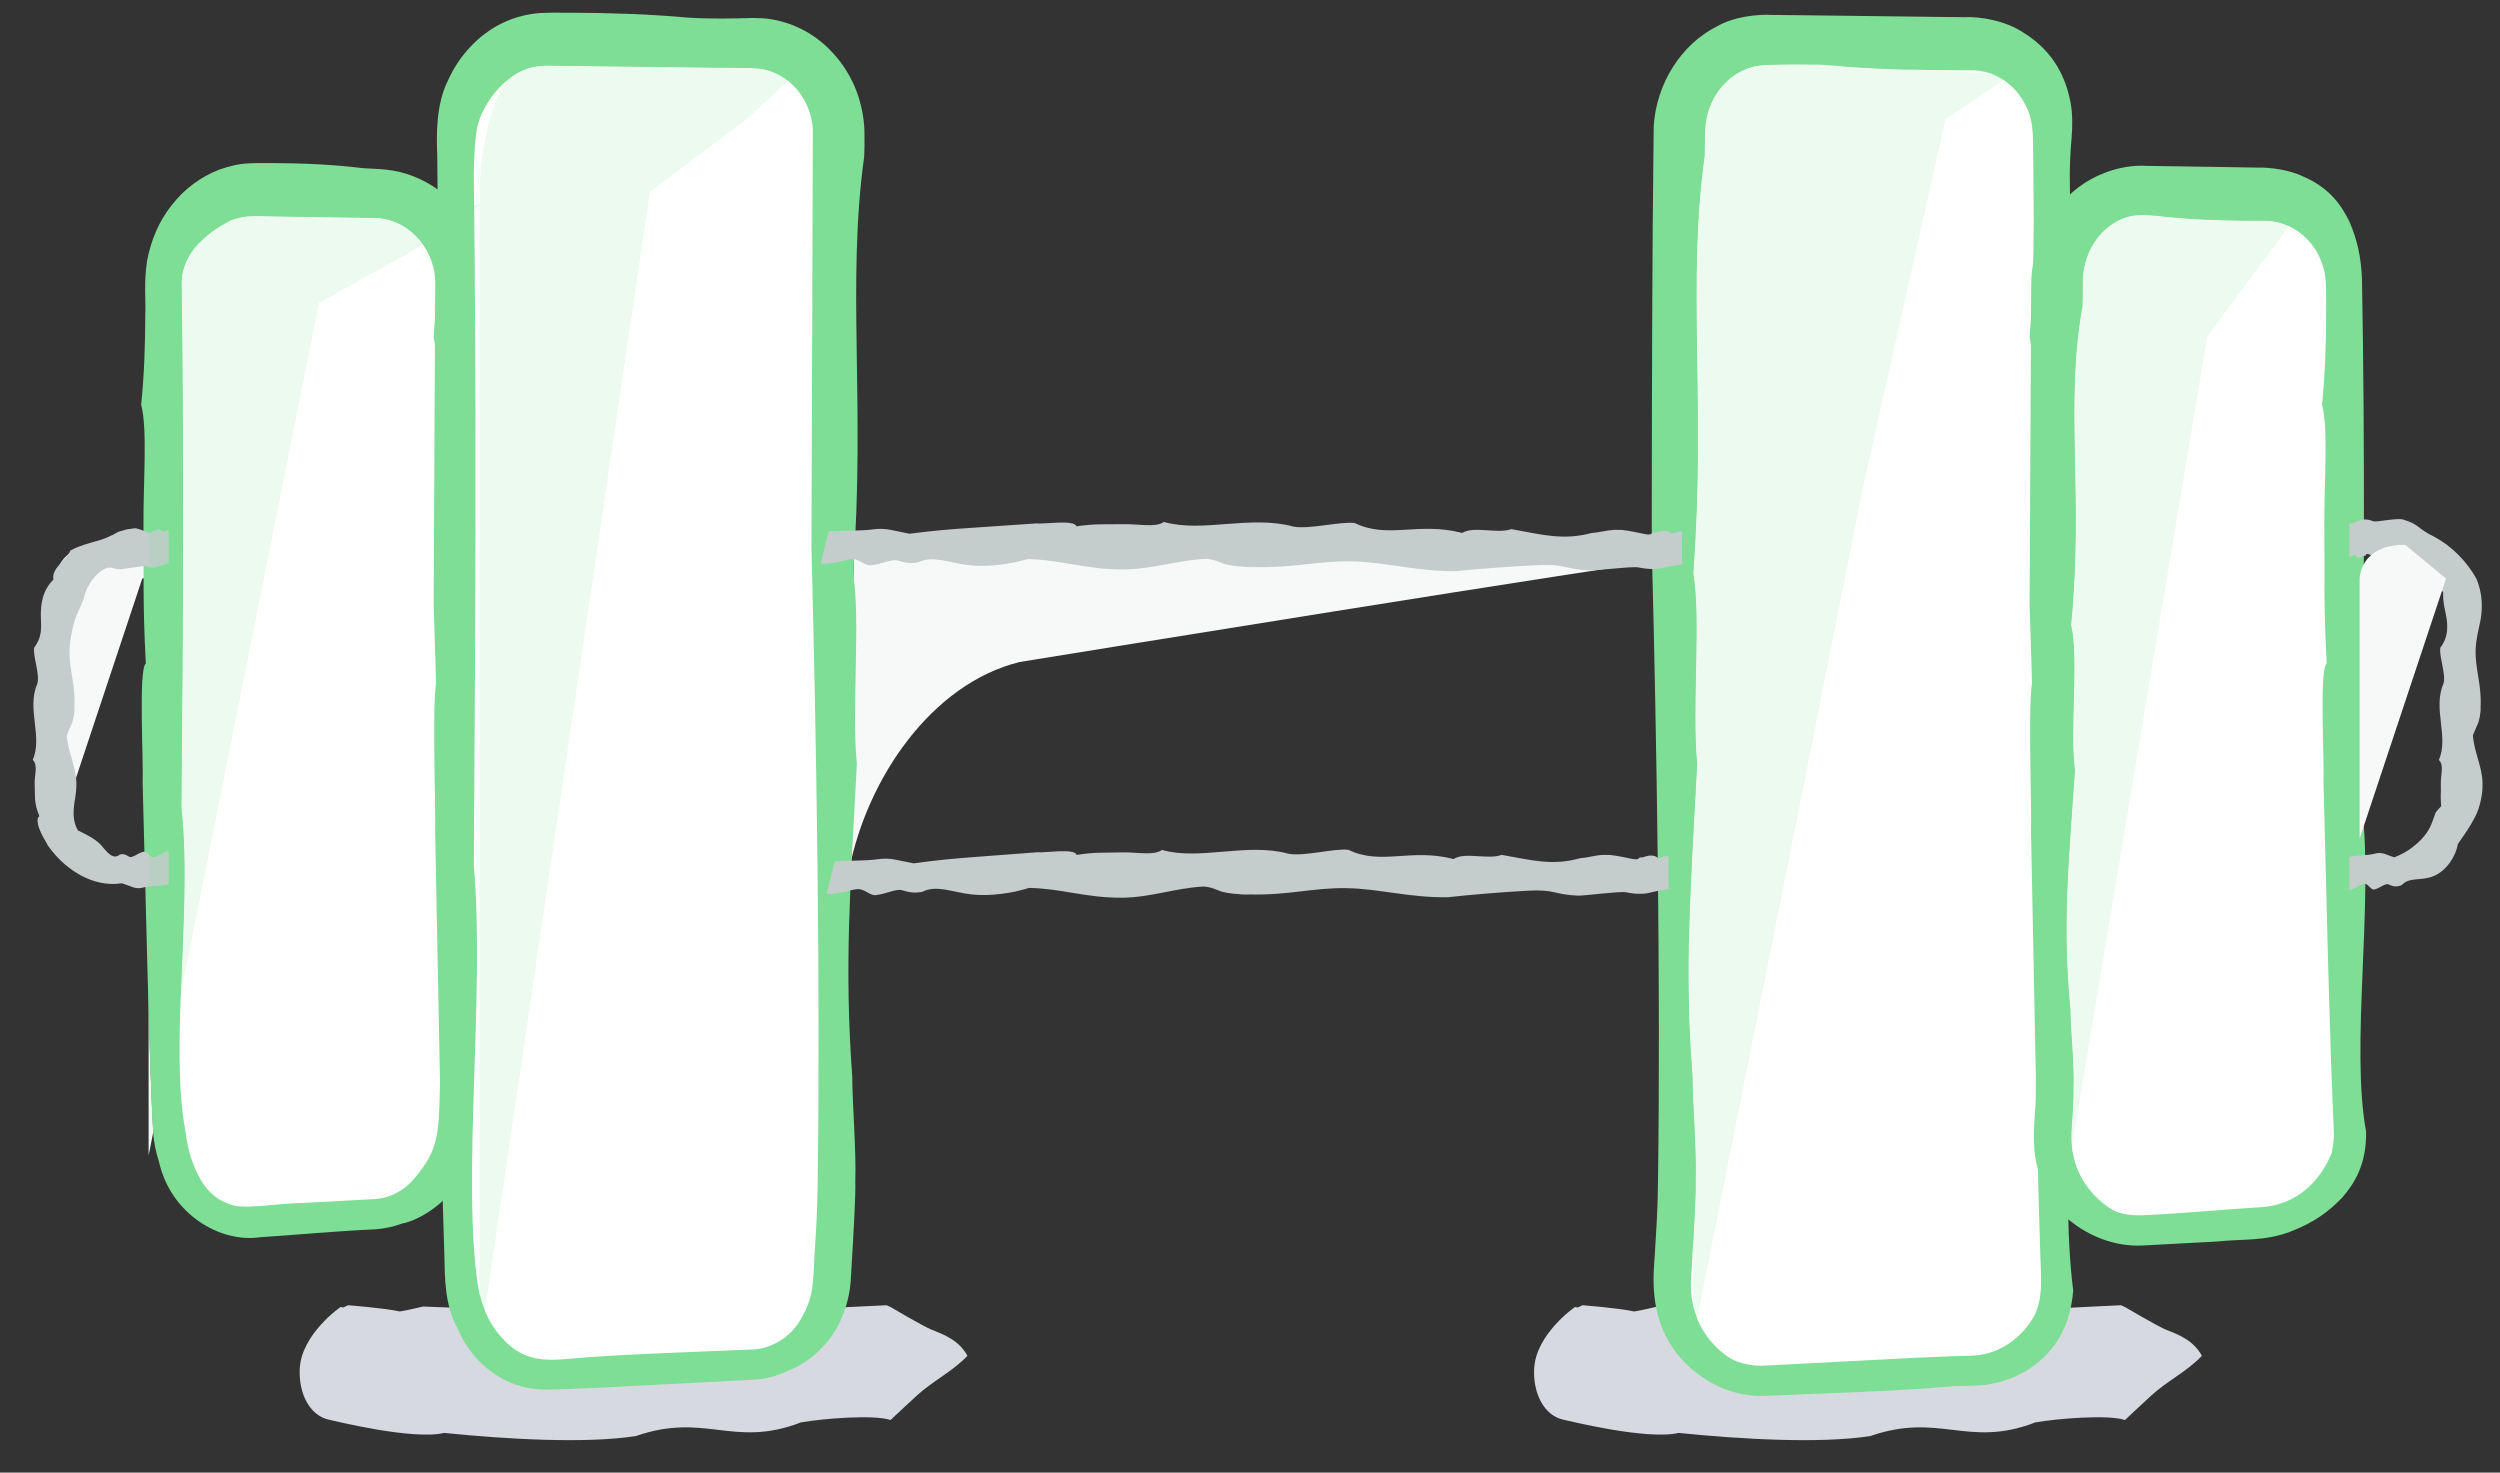 <?xml version="1.0" encoding="UTF-8" standalone="no"?>
<svg width="73px" height="43px" viewBox="0 0 73 43" version="1.1" xmlns="http://www.w3.org/2000/svg" xmlns:xlink="http://www.w3.org/1999/xlink" xmlns:sketch="http://www.bohemiancoding.com/sketch/ns">
    <rect x="0" y="0" width="73" height="43" fill="#333333" stroke="none"/>
    <!-- Generator: Sketch 3.1.1 (8761) - http://www.bohemiancoding.com/sketch -->
    <title>Imported Layers 7</title>
    <desc>Created with Sketch.</desc>
    <defs></defs>
    <g id="Page-1" stroke="none" stroke-width="1" fill="none" fill-rule="evenodd" sketch:type="MSPage">
        <g id="/jobs-homepage-proto-2" sketch:type="MSArtboardGroup" transform="translate(-659, -729)">
            <g id="Imported-Layers-7" sketch:type="MSLayerGroup" transform="translate(660, 729)">
                <path d="M47.721,16.355 C47.108,16.355 28.771,19.331 28.771,19.331 C26.203,19.965 24.323,22.726 23.798,25.385 L23.93,15.942 L47.721,16.355" id="Fill-1" fill="#F7F8F8" sketch:type="MSShapeGroup"></path>
                <path d="M4.577,16.42 L3.154,16.895 L0.631,24.485 L0.631,16.895 C0.631,16.895 0.627,15.907 1.959,15.907 L5.553,16.024 L4.577,16.42" id="Fill-2" fill="#F7F8F8" sketch:type="MSShapeGroup"></path>
                <path d="M9.96,35.691 L6.419,35.691 C5.045,35.691 3.92,34.468 3.92,32.976 L3.92,8.317 C3.92,6.824 5.045,5.602 6.419,5.602 L9.96,5.602 C11.334,5.602 12.459,6.824 12.459,8.317 L12.459,32.976 C12.459,34.468 11.334,35.691 9.96,35.691" id="Fill-3" fill="#FFFFFF" sketch:type="MSShapeGroup"></path>
                <path d="M10.742,35.728 C11.227,35.638 12.227,35.09 12.638,34.038 C12.865,33.549 12.895,32.942 12.913,32.602 C12.938,32.223 12.95,31.93 12.941,31.795 C12.973,31.118 12.858,30.09 12.853,29.449 C12.618,26.996 12.795,25.287 12.986,22.491 C12.828,21.292 13.104,19.234 12.873,18.247 C13.244,14.425 12.684,11.828 13.203,8.95 C13.206,8.798 13.209,8.621 13.213,8.427 C13.213,8.239 13.195,7.914 13.138,7.641 C13.016,7.068 12.738,6.47 12.318,6.015 C11.909,5.549 11.374,5.233 10.859,5.073 C10.332,4.907 9.831,4.937 9.561,4.906 C8.716,4.804 7.845,4.766 6.966,4.762 L6.762,4.762 C6.614,4.761 6.471,4.759 6.27,4.77 C5.981,4.781 5.695,4.852 5.42,4.947 C4.874,5.153 4.384,5.514 4.019,5.985 C3.644,6.448 3.405,7.024 3.295,7.614 C3.197,8.262 3.259,8.708 3.243,9.16 C3.24,10.079 3.21,10.971 3.122,11.817 C3.313,12.531 3.179,14.108 3.19,15.36 C3.204,16.951 3.163,17.546 3.258,19.374 C3.038,19.534 3.194,22.198 3.165,22.856 C3.222,25.038 3.265,26.739 3.308,28.414 C3.333,29.25 3.358,30.081 3.384,30.96 C3.402,31.4 3.419,31.852 3.437,32.325 C3.449,32.564 3.46,32.809 3.474,33.059 C3.488,33.35 3.553,33.641 3.643,33.928 C3.989,35.455 5.427,36.299 6.596,36.127 C7.66,36.059 8.731,35.953 9.96,35.896 L9.96,35.012 C9.242,35.052 8.504,35.091 7.787,35.129 C7.074,35.144 6.338,35.288 5.851,35.209 C5.275,35.059 5.002,34.704 4.815,34.37 C4.637,34.015 4.489,33.654 4.414,33.022 C3.946,30.569 4.624,26.479 4.296,23.599 C4.353,17.687 4.369,13.132 4.301,8.207 C4.336,7.682 4.562,7.373 4.786,7.12 C5.031,6.877 5.292,6.664 5.721,6.443 C6.008,6.329 6.227,6.3 6.592,6.31 C6.964,6.316 7.33,6.322 7.693,6.329 C8.418,6.339 9.124,6.35 9.817,6.361 C10.913,6.31 11.738,7.283 11.709,8.326 C11.694,11.25 11.679,14.203 11.662,17.661 C11.812,22.08 11.924,27.537 11.844,31.795 C11.818,33.161 11.775,33.612 11.117,34.388 C10.859,34.723 10.435,34.977 9.96,35.012 L9.96,35.896 C10.233,35.874 10.472,35.826 10.742,35.728" id="Fill-4" fill="#7FDE95" sketch:type="MSShapeGroup"></path>
                <path d="M3.498,15.515 C3.455,15.501 3.45,15.52 3.44,15.538 C3.428,15.561 3.412,15.584 3.314,15.545 C3.137,15.474 2.973,15.413 2.923,15.427 L2.702,15.458 L2.457,15.528 C2.211,15.668 2.023,15.747 1.803,15.804 C1.587,15.869 1.342,15.922 1.053,16.077 C0.998,16.225 0.86,16.34 0.74,16.479 C0.619,16.613 0.524,16.773 0.56,16.924 C0.23,17.247 0.18,17.683 0.194,18.033 C0.207,18.37 0.222,18.611 0.001,18.907 C-0.026,19.028 0.019,19.228 0.059,19.428 C0.097,19.629 0.132,19.834 0.089,19.967 C-0.07,20.333 -0.029,20.719 0.015,21.101 C0.059,21.481 0.105,21.853 -0.045,22.19 C0.036,22.262 0.049,22.376 0.041,22.503 C0.034,22.631 0.007,22.771 0.012,22.895 C0.017,23.071 0.02,23.19 0.022,23.316 C0.031,23.463 0.061,23.62 0.151,23.835 C0.064,23.878 0.092,24.064 0.167,24.249 C0.242,24.434 0.362,24.609 0.395,24.686 C0.715,25.135 1.046,25.392 1.388,25.577 C1.732,25.753 2.112,25.858 2.563,25.792 C2.852,25.885 2.944,25.973 3.167,25.919 C3.379,25.86 3.675,25.874 3.92,25.825 L3.92,24.846 C3.778,24.883 3.65,24.998 3.508,25.034 C3.439,25.05 3.387,25.001 3.338,24.952 C3.283,24.899 3.233,24.845 3.167,24.877 C3.032,24.91 2.859,25.066 2.77,25.016 C2.682,24.964 2.626,24.922 2.503,24.951 C2.284,25.134 2.103,24.845 1.939,24.664 C1.765,24.484 1.52,24.367 1.275,24.249 C1.151,24.034 1.137,23.802 1.155,23.595 C1.172,23.357 1.226,23.248 1.231,22.893 C1.231,22.396 0.982,21.963 0.95,21.469 L1.076,21.173 C1.132,21.086 1.187,20.785 1.173,20.646 C1.211,19.981 1.006,19.53 1.031,18.949 C1.045,18.664 1.11,18.374 1.18,18.116 C1.251,17.904 1.348,17.722 1.437,17.512 C1.49,17.214 1.672,16.88 1.952,16.67 C2.141,16.54 2.224,16.568 2.334,16.598 C2.389,16.613 2.453,16.628 2.542,16.621 L3.227,16.523 C3.323,16.561 3.424,16.591 3.559,16.564 L3.735,16.498 L3.92,16.446 L3.92,15.467 L3.755,15.546 C3.664,15.375 3.525,15.511 3.498,15.515" id="Fill-5" fill="#C4CCCC" sketch:type="MSShapeGroup"></path>
                <path d="M26.191,38.822 C25.948,38.723 25.004,38.165 25.004,38.165 L24.887,38.113 C24.887,38.113 19.432,38.367 16.973,38.562 C15.938,38.306 11.357,38.151 11.357,38.151 C11.129,38.201 10.908,38.257 10.675,38.295 C10.22,38.194 9.162,38.113 9.162,38.113 L9.027,38.178 L8.944,38.165 C8.944,38.165 7.799,38.953 7.752,39.974 C7.718,40.691 8.045,41.336 8.606,41.455 C8.736,41.481 11.051,42.061 11.97,41.841 C13.781,42.025 16.083,42.16 17.564,41.934 C18.562,41.587 19.266,41.668 19.961,41.751 C20.678,41.837 21.383,41.922 22.39,41.533 C23.022,41.423 24.523,41.298 25.004,41.465 C25.004,41.465 25.518,40.98 25.754,40.766 C26.226,40.326 26.805,40.058 27.25,39.589 C26.999,39.138 26.59,38.98 26.191,38.822" id="Fill-6" fill="#D7D9E0" sketch:type="MSShapeGroup"></path>
                <path d="M62.236,38.822 C61.993,38.723 61.049,38.165 61.049,38.165 L60.932,38.113 C60.932,38.113 55.477,38.367 53.017,38.562 C51.984,38.306 47.403,38.151 47.403,38.151 C47.174,38.201 46.953,38.257 46.72,38.295 C46.265,38.194 45.207,38.113 45.207,38.113 L45.072,38.178 L44.989,38.165 C44.989,38.165 43.843,38.953 43.797,39.974 C43.763,40.691 44.09,41.336 44.651,41.455 C44.783,41.481 47.096,42.061 48.015,41.841 C49.826,42.025 52.129,42.16 53.609,41.934 C54.607,41.587 55.312,41.668 56.006,41.751 C56.723,41.837 57.429,41.922 58.435,41.533 C59.069,41.423 60.567,41.298 61.049,41.465 C61.049,41.465 61.563,40.98 61.799,40.766 C62.271,40.326 62.85,40.058 63.296,39.589 C63.044,39.138 62.636,38.98 62.236,38.822" id="Fill-7" fill="#D7D9E0" sketch:type="MSShapeGroup"></path>
                <path d="M20.993,40.083 L14.96,40.083 C13.584,40.083 12.459,38.861 12.459,37.368 L12.459,3.926 C12.459,2.433 13.584,1.21 14.96,1.21 L20.993,1.21 C22.366,1.21 23.492,2.433 23.492,3.926 L23.492,37.368 C23.492,38.861 22.366,40.083 20.993,40.083" id="Fill-8" fill="#FFFFFF" sketch:type="MSShapeGroup"></path>
                <path d="M22.006,40.028 C22.316,39.912 22.772,39.654 23.159,39.176 C23.553,38.714 23.823,37.989 23.847,37.289 C23.925,36.031 23.99,34.851 23.975,34.498 C24.005,33.612 23.89,32.265 23.885,31.425 C23.651,28.21 23.827,25.972 24.02,22.305 C23.861,20.736 24.137,18.04 23.906,16.746 C24.276,11.737 23.717,8.334 24.235,4.563 C24.242,4.358 24.248,4.147 24.242,3.862 C24.238,3.531 24.177,3.167 24.06,2.805 C23.826,2.077 23.304,1.385 22.626,0.973 C22.289,0.767 21.915,0.629 21.542,0.566 C21.354,0.532 21.165,0.527 20.985,0.525 C20.839,0.528 20.694,0.532 20.554,0.536 C19.991,0.546 19.48,0.543 19.077,0.514 C17.969,0.413 16.828,0.376 15.676,0.371 C15.578,0.372 15.489,0.371 15.402,0.371 C15.211,0.369 15.025,0.367 14.763,0.381 C14.385,0.409 14.011,0.508 13.665,0.676 C12.973,1.013 12.41,1.618 12.084,2.343 C11.724,3.049 11.744,3.992 11.768,4.522 C11.773,5.139 11.778,5.75 11.783,6.353 C11.78,7.557 11.75,8.725 11.662,9.834 C11.853,10.77 11.719,12.838 11.729,14.478 C11.743,16.56 11.703,17.341 11.798,19.737 C11.578,19.947 11.733,23.436 11.706,24.299 C11.76,27.157 11.804,29.387 11.848,31.581 C11.873,32.678 11.897,33.765 11.923,34.919 C11.94,35.494 11.959,36.088 11.977,36.705 C11.989,37.263 11.979,38.116 12.367,38.801 C12.751,39.722 13.542,40.349 14.381,40.521 C14.827,40.612 15.198,40.565 15.534,40.562 L16.583,40.518 C17.98,40.445 19.383,40.372 20.993,40.288 L20.993,39.404 C19.112,39.487 17.119,39.538 15.469,39.688 C14.552,39.77 14.161,39.544 13.774,39.191 C13.425,38.834 13.116,38.398 12.961,37.581 C12.479,34.444 13.166,29.03 12.836,25.272 C12.889,17.513 12.913,11.583 12.836,5.078 C12.841,4.677 12.861,4.336 12.89,4.025 C12.92,3.73 12.974,3.528 13.07,3.312 C13.266,2.904 13.531,2.518 14.06,2.156 C14.418,1.958 14.707,1.898 15.185,1.919 C15.673,1.925 16.153,1.93 16.629,1.936 C17.578,1.948 18.502,1.959 19.412,1.97 C19.866,1.975 20.317,1.979 20.764,1.985 C21.214,1.983 21.442,2.027 21.749,2.19 C22.32,2.487 22.709,3.132 22.735,3.8 C22.721,7.614 22.709,11.467 22.694,15.978 C22.844,21.767 22.956,28.919 22.876,34.498 C22.872,35.33 22.824,35.983 22.782,36.671 C22.74,37.449 22.76,37.865 22.414,38.462 C22.163,38.964 21.616,39.37 20.993,39.404 L20.993,40.288 C21.35,40.27 21.664,40.189 22.006,40.028" id="Fill-9" fill="#7FDE95" sketch:type="MSShapeGroup"></path>
                <path d="M50.528,40.083 L56.562,40.083 C57.936,40.083 59.061,38.861 59.061,37.368 L59.061,3.926 C59.061,2.433 57.936,1.21 56.562,1.21 L50.528,1.21 C49.154,1.21 48.029,2.433 48.029,3.926 L48.029,37.368 C48.029,38.861 49.154,40.083 50.528,40.083" id="Fill-10" fill="#FFFFFF" sketch:type="MSShapeGroup"></path>
                <path d="M49.632,39.72 C49.37,39.587 49.004,39.301 48.739,38.861 C48.462,38.423 48.335,37.85 48.383,37.289 C48.462,36.031 48.528,34.851 48.512,34.498 C48.543,33.612 48.428,32.265 48.42,31.425 C48.187,28.21 48.364,25.972 48.557,22.305 C48.398,20.736 48.673,18.04 48.443,16.746 C48.813,11.737 48.253,8.334 48.773,4.563 C48.775,4.368 48.78,4.142 48.784,3.892 C48.784,3.713 48.811,3.52 48.861,3.319 C48.963,2.919 49.223,2.503 49.594,2.23 C49.779,2.095 49.989,1.996 50.205,1.943 C50.315,1.914 50.422,1.906 50.536,1.895 C50.682,1.891 50.826,1.888 50.967,1.886 C51.529,1.875 52.041,1.877 52.444,1.907 C53.551,2.009 54.692,2.046 55.844,2.05 L56.666,2.055 C56.864,2.066 57.062,2.112 57.248,2.194 C57.62,2.357 57.944,2.672 58.141,3.06 C58.358,3.472 58.368,3.828 58.369,4.522 C58.375,5.139 58.38,5.75 58.384,6.353 C58.383,7.557 58.351,8.725 58.264,9.834 C58.455,10.77 58.32,12.838 58.331,14.478 C58.345,16.56 58.304,17.341 58.399,19.737 C58.179,19.947 58.335,23.436 58.306,24.299 C58.363,27.157 58.406,29.387 58.449,31.581 C58.474,32.678 58.499,33.765 58.525,34.919 C58.542,35.494 58.56,36.088 58.579,36.705 C58.604,37.368 58.654,37.865 58.418,38.391 C58.079,39.013 57.528,39.407 56.958,39.537 C56.696,39.604 56.351,39.586 55.986,39.602 L54.937,39.646 C53.541,39.72 52.138,39.794 50.528,39.876 L50.528,40.76 C52.408,40.679 54.402,40.626 56.052,40.476 C56.477,40.461 56.907,40.476 57.278,40.381 C57.645,40.294 57.96,40.16 58.256,39.97 C58.819,39.594 59.435,38.953 59.538,37.685 C59.105,34.339 59.757,29.076 59.437,25.272 C59.491,17.513 59.516,11.583 59.437,5.078 C59.442,4.677 59.463,4.336 59.491,4.025 C59.518,3.694 59.523,3.325 59.458,2.982 C59.326,2.308 59.004,1.52 58.079,0.949 C57.554,0.603 56.832,0.478 56.336,0.502 C55.848,0.495 55.367,0.49 54.892,0.485 C53.944,0.472 53.019,0.462 52.109,0.451 C51.654,0.447 51.205,0.441 50.756,0.436 C50.315,0.411 49.631,0.486 49.144,0.766 C48.1,1.283 47.363,2.437 47.288,3.69 C47.239,7.63 47.236,11.422 47.231,15.978 C47.382,21.767 47.493,28.919 47.413,34.498 C47.408,35.33 47.359,35.983 47.318,36.671 C47.277,37.229 47.154,38.399 47.882,39.412 C48.474,40.236 49.486,40.804 50.528,40.76 L50.528,39.876 C50.22,39.887 49.942,39.847 49.632,39.72" id="Fill-11" fill="#7FDE95" sketch:type="MSShapeGroup"></path>
                <path d="M61.56,35.691 L65.102,35.691 C66.475,35.691 67.601,34.468 67.601,32.976 L67.601,8.317 C67.601,6.824 66.475,5.602 65.102,5.602 L61.56,5.602 C60.186,5.602 59.061,6.824 59.061,8.317 L59.061,32.976 C59.061,34.468 60.186,35.691 61.56,35.691" id="Fill-12" fill="#FFFFFF" sketch:type="MSShapeGroup"></path>
                <path d="M60.869,35.41 C60.444,35.264 59.711,34.608 59.55,33.772 C59.445,33.358 59.487,33.012 59.515,32.602 C59.538,32.223 59.551,31.93 59.543,31.795 C59.575,31.118 59.46,30.09 59.453,29.449 C59.22,26.996 59.397,25.287 59.588,22.491 C59.43,21.292 59.706,19.234 59.475,18.247 C59.845,14.425 59.286,11.828 59.805,8.95 C59.826,8.638 59.797,8.217 59.833,7.951 C59.878,7.64 59.991,7.287 60.208,6.998 C60.416,6.701 60.718,6.478 61.021,6.364 C61.323,6.253 61.617,6.272 61.959,6.299 C62.805,6.399 63.675,6.437 64.555,6.443 L65.181,6.445 C65.333,6.445 65.483,6.481 65.632,6.521 C65.923,6.618 66.202,6.792 66.419,7.039 C66.644,7.28 66.791,7.592 66.871,7.92 C66.939,8.201 66.918,8.696 66.924,9.16 C66.921,10.079 66.891,10.971 66.803,11.817 C66.994,12.531 66.86,14.108 66.87,15.36 C66.885,16.951 66.844,17.546 66.939,19.374 C66.719,19.534 66.875,22.198 66.846,22.856 C66.901,25.038 66.946,26.739 66.988,28.414 C67.014,29.25 67.039,30.081 67.065,30.96 C67.081,31.4 67.099,31.852 67.118,32.325 C67.128,32.555 67.138,32.792 67.148,33.035 C67.159,33.237 67.131,33.445 67.09,33.656 C66.68,34.672 65.875,35.234 64.926,35.255 C63.86,35.323 62.79,35.428 61.56,35.486 L61.56,36.369 C62.278,36.331 63.018,36.291 63.735,36.252 C64.45,36.174 65.126,36.249 65.864,35.97 C66.603,35.687 67.014,35.361 67.393,34.969 C67.741,34.567 68.105,34.012 68.09,33.044 C67.632,30.548 68.302,26.489 67.977,23.599 C68.027,17.669 68.061,13.172 67.97,8.168 C67.946,7.464 67.814,6.969 67.606,6.478 C67.379,6.01 67.033,5.496 66.28,5.165 C65.855,4.958 65.308,4.887 64.929,4.894 C64.556,4.888 64.19,4.882 63.827,4.876 C63.102,4.865 62.398,4.854 61.703,4.844 C60.896,4.789 59.943,5.138 59.331,5.792 C58.692,6.433 58.311,7.377 58.311,8.326 C58.295,11.25 58.281,14.203 58.264,17.661 C58.414,22.08 58.526,27.537 58.445,31.795 C58.459,32.458 58.35,32.847 58.404,33.586 C58.474,34.248 58.726,34.985 59.401,35.61 C59.981,36.098 60.769,36.409 61.56,36.369 L61.56,35.486 C61.325,35.492 61.114,35.478 60.869,35.41" id="Fill-13" fill="#7FDE95" sketch:type="MSShapeGroup"></path>
                <path d="M68.022,16.229 C68.117,16.26 68.031,16.126 68.207,16.198 C68.384,16.27 68.547,16.329 68.597,16.316 L68.81,16.287 L68.99,16.245 C69.19,16.161 69.369,16.207 69.517,16.31 C69.663,16.422 69.778,16.595 69.878,16.806 L70.114,17.041 C70.174,17.151 70.218,17.255 70.34,17.277 C70.329,17.631 70.407,17.835 70.443,18.074 C70.475,18.328 70.478,18.63 70.26,18.907 C70.234,19.028 70.278,19.228 70.318,19.428 C70.357,19.629 70.392,19.834 70.347,19.967 C70.189,20.333 70.231,20.719 70.274,21.101 C70.318,21.481 70.364,21.854 70.214,22.191 C70.295,22.262 70.308,22.376 70.3,22.503 C70.293,22.629 70.267,22.771 70.272,22.895 C70.278,23.056 70.273,23.17 70.269,23.238 C70.27,23.319 70.272,23.402 70.282,23.54 L70.126,23.715 L70.036,23.961 C69.939,24.256 69.774,24.448 69.598,24.613 C69.417,24.772 69.217,24.917 68.91,25.034 C68.717,24.974 68.555,24.864 68.354,24.925 C68.141,24.983 67.845,24.97 67.601,25.017 L67.601,25.996 C67.744,25.961 67.871,25.845 68.014,25.809 C68.156,25.773 68.229,26.027 68.354,25.965 C68.49,25.934 68.662,25.777 68.75,25.826 C68.837,25.871 68.965,25.919 69.131,25.845 C69.359,25.597 69.687,25.735 70.062,25.582 C70.429,25.435 70.714,25.004 70.768,24.647 C70.954,24.378 71.128,24.142 71.269,23.857 C71.414,23.597 71.499,23.174 71.49,22.893 C71.49,22.396 71.241,21.963 71.209,21.469 L71.335,21.173 C71.391,21.085 71.446,20.785 71.433,20.646 C71.47,19.981 71.265,19.532 71.29,18.949 C71.301,18.653 71.374,18.399 71.435,18.089 C71.494,17.732 71.488,17.313 71.311,16.898 C71.032,16.397 70.597,15.952 70.093,15.68 C69.584,15.439 69.659,15.314 69.16,15.167 C68.95,15.122 68.377,15.258 68.294,15.219 C68.197,15.181 68.097,15.151 67.962,15.178 L67.786,15.246 L67.601,15.298 L67.601,16.275 L67.765,16.198 C67.856,16.367 67.996,16.233 68.022,16.229" id="Fill-14" fill="#C4CCCC" sketch:type="MSShapeGroup"></path>
                <path d="M47.334,15.556 C47.257,15.542 47.244,15.561 47.227,15.58 C47.206,15.603 47.173,15.626 46.994,15.588 C46.668,15.518 46.365,15.459 46.273,15.475 C46.16,15.46 46.016,15.481 45.874,15.505 C45.731,15.53 45.59,15.558 45.481,15.562 C45.067,15.672 44.718,15.687 44.35,15.653 C43.984,15.619 43.604,15.537 43.131,15.45 C42.928,15.524 42.654,15.499 42.387,15.481 C42.121,15.465 41.865,15.455 41.697,15.562 C41.051,15.395 40.509,15.441 40.008,15.47 C39.505,15.499 39.043,15.509 38.557,15.273 C38.351,15.245 38.013,15.295 37.672,15.338 C37.331,15.382 36.983,15.422 36.757,15.374 C36.136,15.205 35.479,15.251 34.833,15.3 C34.188,15.351 33.554,15.402 32.983,15.241 C32.862,15.329 32.668,15.342 32.452,15.334 C32.236,15.327 31.999,15.299 31.786,15.306 C31.518,15.307 31.334,15.308 31.139,15.31 C30.944,15.313 30.739,15.325 30.43,15.368 C30.404,15.268 30.165,15.253 29.907,15.261 C29.647,15.268 29.367,15.298 29.256,15.284 C28.518,15.334 27.945,15.374 27.379,15.412 C26.814,15.448 26.259,15.493 25.558,15.585 C25.117,15.507 24.883,15.403 24.492,15.458 C24.296,15.486 24.065,15.489 23.825,15.494 L23.468,15.503 L23.33,15.505 L23.261,15.509 L23.226,15.513 L23.209,15.515 L23.2,15.515 L23.186,15.561 L23.119,15.82 L23.052,16.101 L22.966,16.462 C23.14,16.466 23.309,16.443 23.463,16.415 C23.591,16.38 23.717,16.344 23.85,16.331 C23.976,16.317 24.071,16.367 24.162,16.418 C24.262,16.475 24.357,16.53 24.479,16.498 C24.732,16.469 25.052,16.317 25.214,16.367 C25.377,16.418 25.545,16.465 25.814,16.42 C26.234,16.208 26.71,16.435 27.281,16.502 C27.852,16.568 28.516,16.473 29.004,16.324 C30.004,16.348 30.706,16.631 31.792,16.628 C32.635,16.627 33.372,16.356 34.211,16.318 C34.418,16.327 34.562,16.393 34.713,16.454 C34.863,16.515 35.373,16.574 35.608,16.557 C36.187,16.576 36.671,16.526 37.14,16.476 C37.581,16.428 38.009,16.381 38.489,16.392 C39.478,16.415 40.335,16.684 41.503,16.678 C42.251,16.605 43.084,16.541 43.912,16.502 C44.739,16.464 44.688,16.624 45.407,16.658 C45.501,16.659 45.759,16.635 46.03,16.61 C46.373,16.579 46.741,16.548 46.839,16.568 C47.017,16.604 47.202,16.632 47.452,16.604 L47.775,16.534 L48.118,16.481 L48.115,16.107 L48.112,15.504 L47.809,15.583 C47.639,15.414 47.383,15.55 47.334,15.556" id="Fill-15" fill="#C4CCCC" sketch:type="MSShapeGroup"></path>
                <path d="M46.957,25.039 C46.786,25.01 46.942,25.141 46.625,25.073 C46.306,25.006 46.008,24.949 45.92,24.966 C45.807,24.952 45.667,24.974 45.529,24.998 C45.39,25.024 45.252,25.054 45.146,25.058 C44.743,25.171 44.399,25.188 44.042,25.157 C43.683,25.124 43.31,25.044 42.848,24.962 C42.651,25.038 42.382,25.013 42.121,24.998 C41.862,24.982 41.61,24.975 41.448,25.084 C40.815,24.92 40.286,24.97 39.795,25.001 C39.305,25.034 38.853,25.047 38.377,24.815 C38.176,24.788 37.846,24.839 37.512,24.886 C37.178,24.932 36.84,24.974 36.619,24.928 C36.011,24.762 35.369,24.814 34.738,24.867 C34.108,24.92 33.489,24.977 32.93,24.818 C32.812,24.907 32.623,24.922 32.412,24.915 C32.2,24.91 31.967,24.883 31.76,24.89 C31.498,24.894 31.318,24.896 31.128,24.899 C30.938,24.903 30.738,24.917 30.437,24.963 C30.409,24.861 30.177,24.849 29.923,24.857 C29.671,24.867 29.396,24.898 29.287,24.886 C28.567,24.94 28.006,24.983 27.454,25.025 C26.903,25.066 26.359,25.114 25.677,25.21 C25.244,25.134 25.016,25.034 24.633,25.089 C24.442,25.119 24.217,25.123 23.982,25.13 L23.635,25.139 L23.501,25.144 L23.433,25.149 L23.4,25.152 L23.384,25.154 C23.366,25.207 23.414,24.987 23.295,25.46 L23.227,25.741 L23.141,26.102 C23.314,26.105 23.48,26.082 23.632,26.052 C23.756,26.016 23.88,25.981 24.01,25.965 C24.268,25.934 24.399,26.193 24.626,26.129 C24.873,26.099 25.184,25.944 25.344,25.995 C25.504,26.044 25.668,26.091 25.93,26.042 C26.339,25.829 26.806,26.053 27.365,26.117 C27.922,26.178 28.571,26.079 29.047,25.927 C30.024,25.946 30.714,26.223 31.774,26.213 C32.597,26.206 33.317,25.931 34.136,25.887 C34.338,25.894 34.479,25.961 34.627,26.02 C34.774,26.08 35.273,26.136 35.501,26.118 C36.606,26.148 37.351,25.917 38.317,25.934 C39.283,25.95 40.124,26.213 41.265,26.2 C41.995,26.122 42.809,26.052 43.617,26.008 C44.425,25.965 44.376,26.125 45.08,26.153 C45.289,26.155 46.306,26.019 46.478,26.054 C46.652,26.09 46.834,26.117 47.077,26.087 L47.393,26.016 L47.727,25.959 L47.716,24.982 L47.421,25.063 C47.254,24.896 47.004,25.034 46.957,25.039" id="Fill-16" fill="#C4CCCC" sketch:type="MSShapeGroup"></path>
                <path d="M15.011,1.915 C14.632,1.915 14.374,1.982 14.06,2.156 C13.944,2.234 13.84,2.316 13.746,2.399 C13,3.699 13.003,5.602 13.003,5.602 L13.003,5.981 L13.041,5.984 L13.003,6.01 L13.003,37.775 C13.046,37.96 13.099,38.124 13.159,38.27 L17.976,5.602 L20.78,3.49 L22.013,2.361 C21.93,2.296 21.843,2.237 21.749,2.19 C21.447,2.029 21.222,1.985 20.785,1.985 L20.764,1.985 C20.317,1.979 19.866,1.975 19.412,1.97 C18.502,1.959 17.578,1.948 16.629,1.936 C16.153,1.93 15.673,1.925 15.185,1.919 C15.123,1.917 15.066,1.915 15.011,1.915" id="Fill-17" fill="#ECFAEF" sketch:type="MSShapeGroup"></path>
                <path d="M13.003,37.775 L13.003,39.328 L13.159,38.27 C13.099,38.124 13.046,37.96 13.003,37.775 M15.621,1.21 C14.723,1.21 14.134,1.723 13.746,2.399 C13.84,2.316 13.944,2.234 14.06,2.156 C14.374,1.982 14.632,1.915 15.011,1.915 C15.066,1.915 15.123,1.917 15.185,1.919 C15.673,1.925 16.153,1.93 16.629,1.936 C17.578,1.948 18.502,1.959 19.412,1.97 C19.866,1.975 20.317,1.979 20.764,1.985 L20.785,1.985 C21.222,1.985 21.447,2.029 21.749,2.19 C21.843,2.237 21.93,2.296 22.013,2.361 L22.705,1.727 L15.621,1.21" id="Fill-18" fill="#7FDE95" sketch:type="MSShapeGroup"></path>
                <path d="M3.339,29.443 L3.339,33.743 L3.474,33.066 L3.474,33.059 C3.46,32.809 3.449,32.564 3.437,32.325 C3.419,31.852 3.402,31.4 3.384,30.96 C3.369,30.44 3.354,29.94 3.339,29.443" id="Fill-19" fill="#ECFAEF" sketch:type="MSShapeGroup"></path>
                <path d="M6.466,6.308 C6.173,6.308 5.973,6.342 5.721,6.443 C5.292,6.664 5.031,6.877 4.786,7.12 C4.562,7.373 4.336,7.682 4.301,8.207 C4.369,13.132 4.353,17.687 4.296,23.599 C4.478,25.199 4.35,27.172 4.28,29.03 L8.313,8.844 L11.117,7.286 L11.346,7.131 C11.021,6.672 10.506,6.36 9.901,6.36 C9.874,6.36 9.846,6.36 9.817,6.361 C9.124,6.35 8.418,6.339 7.693,6.329 C7.33,6.322 6.964,6.316 6.592,6.31 C6.548,6.308 6.506,6.308 6.466,6.308" id="Fill-20" fill="#ECFAEF" sketch:type="MSShapeGroup"></path>
                <path d="M5.956,5.602 C3.333,5.602 3.339,8.844 3.339,8.844 L3.339,15.554 C3.364,15.562 3.383,15.566 3.395,15.566 C3.423,15.566 3.433,15.553 3.44,15.538 C3.447,15.524 3.453,15.509 3.474,15.509 C3.48,15.509 3.488,15.511 3.498,15.515 C3.515,15.512 3.574,15.459 3.638,15.459 C3.678,15.459 3.72,15.48 3.755,15.546 L3.92,15.467 L3.92,16.446 L3.735,16.498 L3.559,16.564 C3.522,16.571 3.488,16.574 3.455,16.574 C3.414,16.574 3.375,16.568 3.339,16.56 L3.339,24.953 C3.38,24.996 3.425,25.036 3.479,25.036 C3.489,25.036 3.498,25.036 3.508,25.034 C3.65,24.998 3.778,24.883 3.92,24.846 L3.92,25.825 C3.736,25.862 3.523,25.863 3.339,25.886 L3.339,29.443 C3.354,29.94 3.369,30.44 3.384,30.96 C3.402,31.4 3.419,31.852 3.437,32.325 C3.449,32.564 3.46,32.809 3.474,33.059 L3.474,33.066 L4.28,29.03 C4.35,27.172 4.478,25.199 4.296,23.599 C4.353,17.687 4.369,13.132 4.301,8.207 C4.336,7.682 4.562,7.373 4.786,7.12 C5.031,6.877 5.292,6.664 5.721,6.443 C5.973,6.342 6.173,6.308 6.466,6.308 C6.506,6.308 6.548,6.308 6.592,6.31 C6.964,6.316 7.33,6.322 7.693,6.329 C8.418,6.339 9.124,6.35 9.817,6.361 C9.846,6.36 9.874,6.36 9.901,6.36 C10.506,6.36 11.021,6.672 11.346,7.131 L11.78,6.836 C11.782,6.676 11.783,6.515 11.783,6.353 C11.782,6.208 11.78,6.061 11.779,5.916 L5.956,5.602" id="Fill-21" fill="#7FDE95" sketch:type="MSShapeGroup"></path>
                <path d="M3.92,24.846 C3.778,24.883 3.65,24.998 3.508,25.034 C3.498,25.036 3.489,25.036 3.479,25.036 C3.425,25.036 3.38,24.996 3.339,24.953 L3.339,25.886 C3.523,25.863 3.736,25.862 3.92,25.825 L3.92,24.846 M3.638,15.459 C3.574,15.459 3.515,15.512 3.498,15.515 C3.488,15.511 3.48,15.509 3.474,15.509 C3.453,15.509 3.447,15.524 3.44,15.538 C3.433,15.553 3.423,15.566 3.395,15.566 C3.383,15.566 3.364,15.562 3.339,15.554 L3.339,16.56 C3.375,16.568 3.414,16.574 3.455,16.574 C3.488,16.574 3.522,16.571 3.559,16.564 L3.735,16.498 L3.92,16.446 L3.92,15.467 L3.755,15.546 C3.72,15.48 3.678,15.459 3.638,15.459" id="Fill-22" fill="#BACFC4" sketch:type="MSShapeGroup"></path>
                <path d="M12.846,5.973 C12.846,6.02 12.846,6.067 12.848,6.114 L13.003,6.01 L13.003,5.981 L12.846,5.973" id="Fill-23" fill="#ECFAEF" sketch:type="MSShapeGroup"></path>
                <path d="M11.779,5.916 C11.78,6.061 11.782,6.208 11.783,6.353 C11.783,6.515 11.782,6.676 11.78,6.836 L12.848,6.114 C12.846,6.067 12.846,6.02 12.846,5.973 L11.779,5.916" id="Fill-24" fill="#7FDE95" sketch:type="MSShapeGroup"></path>
                <path d="M13.003,5.981 L13.003,6.01 L13.041,5.984 L13.003,5.981" id="Fill-25" fill="#DCF7E2" sketch:type="MSShapeGroup"></path>
                <path d="M61.559,6.277 C61.375,6.277 61.199,6.297 61.021,6.364 C60.718,6.478 60.416,6.701 60.208,6.998 C59.991,7.287 59.878,7.64 59.833,7.951 C59.797,8.217 59.826,8.638 59.805,8.95 C59.286,11.828 59.845,14.425 59.475,18.247 C59.706,19.234 59.43,21.292 59.588,22.491 C59.397,25.287 59.22,26.996 59.453,29.449 C59.46,30.09 59.575,31.118 59.543,31.795 C59.551,31.93 59.538,32.223 59.515,32.602 C59.493,32.914 59.463,33.189 59.497,33.487 L63.454,9.819 L65.838,6.604 C65.77,6.572 65.702,6.544 65.632,6.521 C65.484,6.482 65.337,6.445 65.186,6.445 L65.181,6.445 L64.555,6.443 C63.675,6.437 62.805,6.399 61.959,6.299 C61.819,6.288 61.688,6.277 61.559,6.277" id="Fill-26" fill="#ECFAEF" sketch:type="MSShapeGroup"></path>
                <path d="M61.098,5.426 C58.474,5.426 58.48,9.819 58.48,9.819 L59.327,34.503 L59.497,33.487 C59.463,33.189 59.493,32.914 59.515,32.602 C59.538,32.223 59.551,31.93 59.543,31.795 C59.575,31.118 59.46,30.09 59.453,29.449 C59.22,26.996 59.397,25.287 59.588,22.491 C59.43,21.292 59.706,19.234 59.475,18.247 C59.845,14.425 59.286,11.828 59.805,8.95 C59.826,8.638 59.797,8.217 59.833,7.951 C59.878,7.64 59.991,7.287 60.208,6.998 C60.416,6.701 60.718,6.478 61.021,6.364 C61.199,6.297 61.375,6.277 61.559,6.277 C61.688,6.277 61.819,6.288 61.959,6.299 C62.805,6.399 63.675,6.437 64.555,6.443 L65.181,6.445 L65.186,6.445 C65.337,6.445 65.484,6.482 65.632,6.521 C65.702,6.544 65.77,6.572 65.838,6.604 L66.582,5.602 L61.098,5.426" id="Fill-27" fill="#7FDE95" sketch:type="MSShapeGroup"></path>
                <path d="M51.511,1.88 C51.337,1.88 51.155,1.881 50.967,1.886 C50.826,1.888 50.682,1.891 50.536,1.895 C50.422,1.906 50.315,1.914 50.205,1.943 C49.989,1.996 49.779,2.095 49.594,2.23 C49.223,2.503 48.963,2.919 48.861,3.319 C48.811,3.52 48.784,3.713 48.784,3.892 C48.78,4.142 48.775,4.368 48.773,4.563 C48.253,8.334 48.813,11.737 48.443,16.746 C48.673,18.04 48.398,20.736 48.557,22.305 C48.448,24.37 48.344,25.982 48.317,27.571 L48.35,30.241 C48.368,30.624 48.392,31.016 48.42,31.425 C48.428,32.265 48.543,33.612 48.512,34.498 C48.524,34.776 48.485,35.569 48.43,36.508 L48.452,38.174 C48.479,38.285 48.514,38.394 48.555,38.499 L53.434,14.069 L55.807,3.485 L57.504,2.335 C57.423,2.281 57.337,2.232 57.248,2.194 C57.21,2.177 57.174,2.162 57.137,2.15 L55.157,2.043 C54.239,2.028 53.33,1.989 52.444,1.907 C52.176,1.887 51.858,1.88 51.511,1.88" id="Fill-28" fill="#ECFAEF" sketch:type="MSShapeGroup"></path>
                <path d="M48.452,38.174 L48.462,38.968 L48.555,38.499 C48.514,38.394 48.479,38.285 48.452,38.174 M48.35,30.241 L48.43,36.508 C48.485,35.569 48.524,34.776 48.512,34.498 C48.543,33.612 48.428,32.265 48.42,31.425 C48.392,31.016 48.368,30.624 48.35,30.241 M57.137,2.15 C57.174,2.162 57.21,2.177 57.248,2.194 C57.337,2.232 57.423,2.281 57.504,2.335 L57.731,2.181 L57.137,2.15 M50.647,1.8 C48.023,1.8 48.029,5.043 48.029,5.043 L48.317,27.571 C48.344,25.982 48.448,24.37 48.557,22.305 C48.398,20.736 48.673,18.04 48.443,16.746 C48.813,11.737 48.253,8.334 48.773,4.563 C48.775,4.368 48.78,4.142 48.784,3.892 C48.784,3.713 48.811,3.52 48.861,3.319 C48.963,2.919 49.223,2.503 49.594,2.23 C49.779,2.095 49.989,1.996 50.205,1.943 C50.315,1.914 50.422,1.906 50.536,1.895 C50.682,1.891 50.826,1.888 50.967,1.886 C51.155,1.881 51.337,1.88 51.511,1.88 C51.858,1.88 52.176,1.887 52.444,1.907 C53.33,1.989 54.239,2.028 55.157,2.043 L50.647,1.8" id="Fill-29" fill="#7FDE95" sketch:type="MSShapeGroup"></path>
                <path d="M71.849,16.42 L70.425,16.895 L67.902,24.485 L67.902,16.895 C67.902,16.895 67.9,15.907 69.231,15.907 L70.425,16.895 L71.849,16.42" id="Fill-30" fill="#F7F8F8" sketch:type="MSShapeGroup"></path>
            </g>
        </g>
    </g>
</svg>